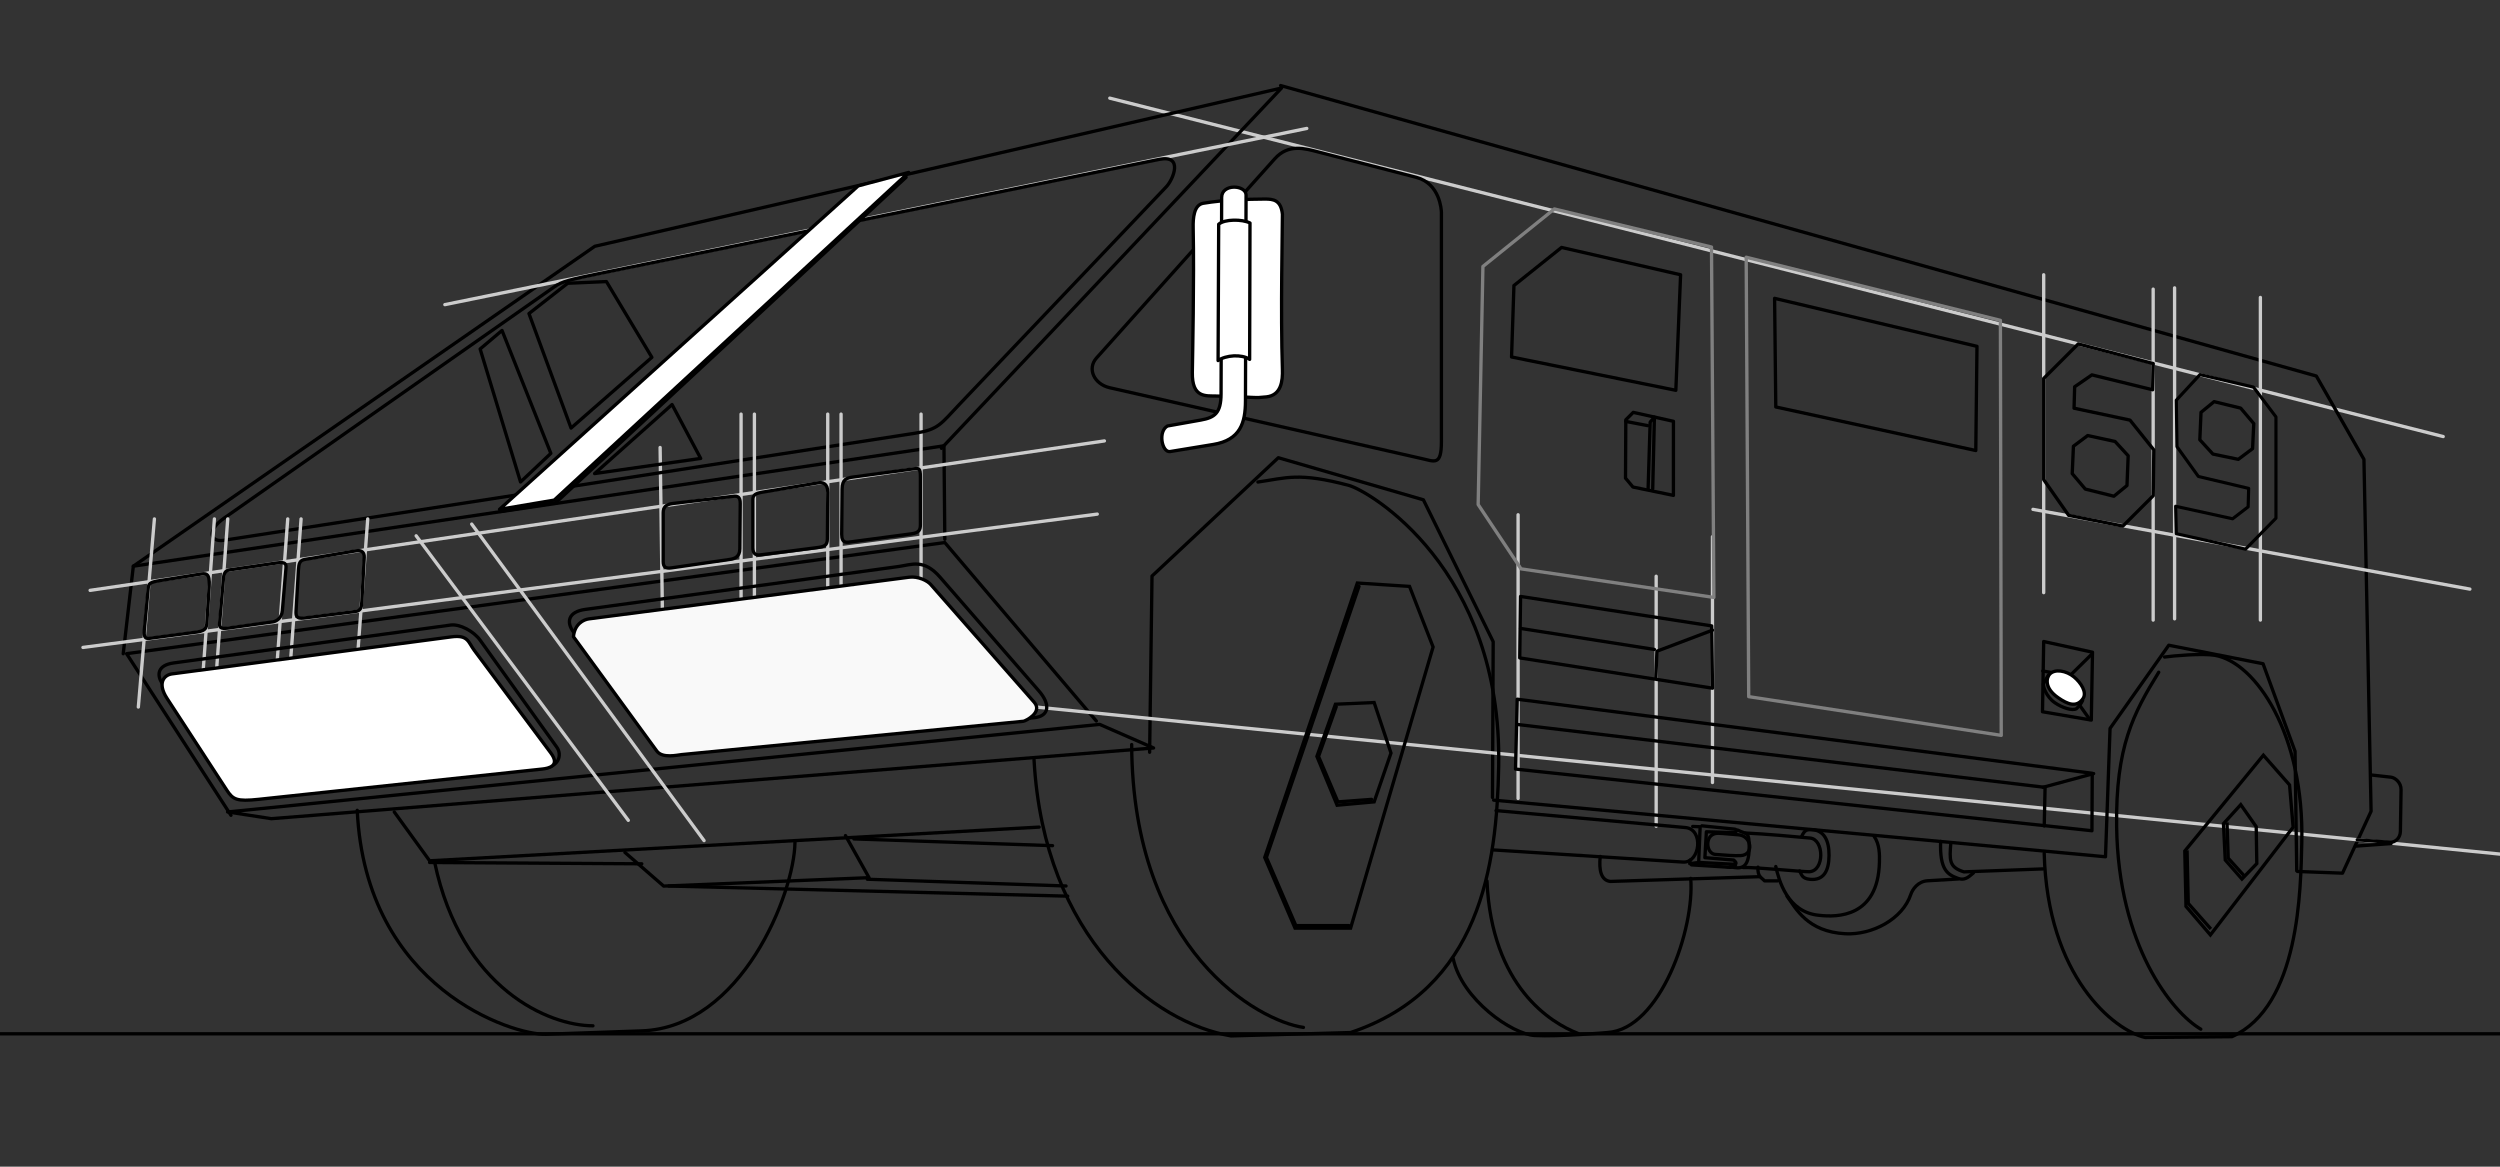 <?xml version="1.0" encoding="UTF-8"?>
<svg width="750" height="350" version="1.1" viewBox="0 0 198.44 92.604" xmlns="http://www.w3.org/2000/svg">
<rect x="0" y="0" width="198.44" height="92.604" fill="#333333" stroke="none"/>
<g transform="translate(0 -204.4)">
<path d="m118.03 274.33c0.371 8.404 5.082 11.268 7.216 12.094" fill="none" stroke="#000" stroke-linecap="round" stroke-linejoin="round" stroke-width=".265px"/>
<path d="m135.93 247v19.511" fill="none" stroke="#ccc" stroke-linecap="round" stroke-linejoin="round" stroke-width=".265px"/>
<path d="m88.091 212.19 105.84 26.861" fill="none" stroke="#ccc" stroke-linecap="round" stroke-linejoin="round" stroke-width=".265px"/>
<path d="m131.46 250.14v19.845" fill="none" stroke="#ccc" stroke-linecap="round" stroke-linejoin="round" stroke-width=".265px"/>
<path d="m120.5 245.26v22.517" fill="none" stroke="#ccc" stroke-linecap="round" stroke-linejoin="round" stroke-width=".265px"/>
<path d="m-1.712 286.46h205.26" fill="none" stroke="#000" stroke-linecap="round" stroke-linejoin="round" stroke-width=".265px"/>
<path d="m91.565 263.77-70.025 5.613-3.474-0.535 69.223-6.949z" fill="none" stroke="#000" stroke-linecap="round" stroke-linejoin="round" stroke-width=".265px"/>
<path d="m87.022 261.63-12.027-14.165-64.947 8.82 8.285 12.829" fill="none" stroke="#000" stroke-linecap="round" stroke-linejoin="round" stroke-width=".265px"/>
<path d="m9.781 256.29 0.802-6.949 64.345-9.555 0.067 7.417" fill="none" stroke="#000" stroke-linecap="round" stroke-linejoin="round" stroke-width=".265px"/>
<path d="m10.583 249.34 36.629-25.391 54.51-12.562-26.994 28.598" fill="none" stroke="#000" stroke-linecap="round" stroke-linejoin="round" stroke-width=".265px"/>
<path d="m7.153 251.26 80.509-11.862" fill="none" stroke="#ccc" stroke-linecap="round" stroke-linejoin="round" stroke-width=".265px"/>
<path d="m6.586 255.79 80.509-10.583" fill="none" stroke="#ccc" stroke-linecap="round" stroke-linejoin="round" stroke-width=".265px"/>
<path d="m12.256 245.59-1.276 14.93" fill="none" stroke="#ccc" stroke-linecap="round" stroke-linejoin="round" stroke-width=".265px"/>
<path d="m73.11 237.27v15.875" fill="none" stroke="#ccc" stroke-linecap="round" stroke-linejoin="round" stroke-width=".265px"/>
<path d="m52.397 239.92 0.189 13.607" fill="none" stroke="#ccc" stroke-linecap="round" stroke-linejoin="round" stroke-width=".265px"/>
<path d="m101.65 211.19 82.21 23.057 3.78 6.615 0.567 27.932-2.268 4.914-3.558-0.134" fill="none" stroke="#000" stroke-linecap="round" stroke-linejoin="round" stroke-width=".265px"/>
<path d="m35.312 228.58 68.414-13.985" fill="none" stroke="#ccc" stroke-linecap="round" stroke-linejoin="round" stroke-width=".265px"/>
<path d="m91.253 264.11 0.189-13.985 10.026-9.394 11.515 3.342 5.54 11.261-0.055 12.366" fill="none" stroke="#000" stroke-linecap="round" stroke-linejoin="round" stroke-width=".265px"/>
<path d="m198.79 272.23-129.83-13.04" fill="none" stroke="#ccc" stroke-linecap="round" stroke-linejoin="round" stroke-width=".265px"/>
<path d="m17.737 247.29 54.901-8.505c1.863-0.289 2.044-0.741 3.496-2.268l16.442-17.292c0.552-0.58 1.383-2.571-0.567-2.173l-44.034 8.977c-2.868 0.585-3.372 0.716-3.969 1.134l-26.175 18.332c-1.532 1.073-1.069 1.946-0.095 1.795z" fill="none" stroke="#000" stroke-linecap="round" stroke-linejoin="round" stroke-width=".265px"/>
<path d="m17.018 245.59-1.134 15.308" fill="none" stroke="#ccc" stroke-linecap="round" stroke-linejoin="round" stroke-width=".265px"/>
<path d="m18.077 245.59-1.134 15.308" fill="none" stroke="#ccc" stroke-linecap="round" stroke-linejoin="round" stroke-width=".265px"/>
<path d="m22.839 245.59-1.134 15.308" fill="none" stroke="#ccc" stroke-linecap="round" stroke-linejoin="round" stroke-width=".265px"/>
<path d="m23.898 245.59-1.134 15.308" fill="none" stroke="#ccc" stroke-linecap="round" stroke-linejoin="round" stroke-width=".265px"/>
<path d="m29.189 245.59-1.134 15.308" fill="none" stroke="#ccc" stroke-linecap="round" stroke-linejoin="round" stroke-width=".265px"/>
<path d="m39.648 244.83 28.473-25.675 4.009-1.069-28.139 26.009z" fill="#fff" stroke="#000" stroke-linecap="round" stroke-linejoin="round" stroke-width=".265px"/>
<path d="m71.921 218.47-27.796 25.825-4.443 0.702" fill="none" stroke="#000" stroke-linecap="round" stroke-linejoin="round" stroke-width=".265px"/>
<path d="m12.728 250.48c-0.878 0.141-0.93 0.245-0.969 0.661l-0.307 3.307c-0.074 0.798 0.34 0.627 0.614 0.591l3.567-0.472c0.841-0.111 0.769-0.479 0.803-1.016l0.165-2.575c0.075-1.168-0.288-1.071-0.78-0.992z" fill="none" stroke="#000" stroke-linecap="round" stroke-linejoin="round" stroke-width=".265px"/>
<path d="m17.737 250.31c0.048-0.55 0.254-0.643 0.543-0.685l3.709-0.543c0.675-0.099 0.738 0.081 0.709 0.425l-0.283 3.354c-0.054 0.64-0.52 0.865-0.756 0.898l-3.567 0.496c-0.62 0.086-0.689-0.087-0.661-0.402z" fill="none" stroke="#000" stroke-linecap="round" stroke-linejoin="round" stroke-width=".265px"/>
<path d="m23.69 249.63c0.03-0.52 0.108-0.757 0.52-0.827l4.063-0.685c0.463-0.078 0.657 0.169 0.638 0.52l-0.189 3.496c-0.026 0.49-0.078 0.747-0.52 0.803l-4.087 0.52c-0.615 0.078-0.637-0.201-0.614-0.591z" fill="none" stroke="#000" stroke-linecap="round" stroke-linejoin="round" stroke-width=".265px"/>
<path d="m66.76 237.27v15.875" fill="none" stroke="#ccc" stroke-linecap="round" stroke-linejoin="round" stroke-width=".265px"/>
<path d="m65.702 237.27v15.875" fill="none" stroke="#ccc" stroke-linecap="round" stroke-linejoin="round" stroke-width=".265px"/>
<path d="m59.881 237.27v15.875" fill="none" stroke="#ccc" stroke-linecap="round" stroke-linejoin="round" stroke-width=".265px"/>
<path d="m58.823 237.27v15.875" fill="none" stroke="#ccc" stroke-linecap="round" stroke-linejoin="round" stroke-width=".265px"/>
<path d="m67.745 242.26c-0.542 0.074-0.895 0.175-0.902 0.969l-0.033 3.575c-7e-3 0.777 0.439 0.645 0.768 0.601l4.777-0.635c0.606-0.081 0.702-0.316 0.702-0.735v-3.775c0-0.755-0.124-0.704-0.635-0.635z" fill="none" stroke="#000" stroke-linecap="round" stroke-linejoin="round" stroke-width=".265px"/>
<path d="m64.838 247.87c0.636-0.081 0.831-0.193 0.835-0.702l0.033-3.675c7e-3 -0.744-0.429-0.825-0.768-0.768l-4.377 0.735c-0.609 0.102-0.802 0.23-0.802 0.601l1e-5 3.809c0 0.526 0.248 0.617 0.635 0.568z" fill="none" stroke="#000" stroke-linecap="round" stroke-linejoin="round" stroke-width=".265px"/>
<path d="m58.724 247.97 0.033-3.608c5e-3 -0.53-0.224-0.605-0.535-0.568l-4.811 0.568c-0.554 0.065-0.768 0.305-0.768 0.735v3.875c0 0.461 0.208 0.568 0.668 0.501l4.61-0.668c0.441-0.064 0.796-0.236 0.802-0.835z" fill="none" stroke="#000" stroke-linecap="round" stroke-linejoin="round" stroke-width=".265px"/>
<path d="m117.33 244.45 0.378-18.899 5.67-4.566 12.473 3.024 0.189 27.811-15.308-2.268z" fill="none" stroke="#808080" stroke-linecap="round" stroke-linejoin="round" stroke-width=".265px"/>
<path d="m123.95 224.04-3.78 3.024-0.189 5.67 13.04 2.646 0.378-9.17z" fill="none" stroke="#000" stroke-linecap="round" stroke-linejoin="round" stroke-width=".265px"/>
<path d="m132.83 237.84-3.189-0.709-0.591 0.591-0.024 4.63 0.591 0.707 3.212 0.662z" fill="none" stroke="#000" stroke-linecap="round" stroke-linejoin="round" stroke-width=".265px"/>
<path d="m131.32 237.51-0.134 5.679" fill="none" stroke="#000" stroke-linecap="round" stroke-linejoin="round" stroke-width=".265px"/>
<path d="m129.05 237.85 1.737 0.334" fill="none" stroke="#000" stroke-linecap="round" stroke-linejoin="round" stroke-width=".265px"/>
<path d="m120.63 256.62 0.067-4.878 15.168 2.339 0.067 4.944z" fill="none" stroke="#000" stroke-linecap="round" stroke-linejoin="round" stroke-width=".265px"/>
<path d="m135.93 254.42-4.41 1.67-0.086 2.127" fill="none" stroke="#000" stroke-linecap="round" stroke-linejoin="round" stroke-width=".265px"/>
<path d="m131.32 255.95-10.624-1.67" fill="none" stroke="#000" stroke-linecap="round" stroke-linejoin="round" stroke-width=".265px"/>
<path d="m166.05 270.34 0.024-4.562-45.645-5.879-0.134 5.546z" fill="none" stroke="#000" stroke-linecap="round" stroke-linejoin="round" stroke-width=".265px"/>
<path d="m120.41 261.9 41.92 4.997-0.067 3.059" fill="none" stroke="#000" stroke-linecap="round" stroke-linejoin="round" stroke-width=".265px"/>
<path d="m162.17 266.89 4.016-1.087" fill="none" stroke="#000" stroke-linecap="round" stroke-linejoin="round" stroke-width=".265px"/>
<path d="m118.56 267.91 48.565 4.496 0.362-10.19 4.661-6.601 7.484 1.47 2.539 6.949 0.134 9.488" fill="none" stroke="#000" stroke-linecap="round" stroke-linejoin="round" stroke-width=".265px"/>
<path d="m33.033 246.93 16.838 22.584" fill="none" stroke="#ccc" stroke-linecap="round" stroke-linejoin="round" stroke-width=".265px"/>
<path d="m37.443 246 18.442 25.123" fill="none" stroke="#ccc" stroke-linecap="round" stroke-linejoin="round" stroke-width=".265px"/>
<path d="m46.463 252.77c-1.383 0.189-1.522 1.02-0.945 1.795l6.615 8.882c0.941 1.264 1.085 0.788 2.362 0.661l27.592-2.74c1.217-0.121 1.302-1.063 0.378-2.126l-7.843-9.024c-1.293-1.488-2.247-0.996-3.307-0.85z" fill="none" stroke="#000" stroke-linecap="round" stroke-linejoin="round" stroke-width=".265px"/>
<path d="m81.237 261.65c0.146-0.014 1.565-0.699 0.85-1.512l-8.221-9.355c-0.256-0.291-0.994-0.659-1.701-0.567l-25.419 3.307c-0.414 0.054-1.132 0.392-1.228 1.417l6.615 9.071c0.445 0.611 1.643 0.317 1.984 0.283z" fill="#f9f9f9" stroke="#000" stroke-linecap="round" stroke-linejoin="round" stroke-width=".265px"/>
<path d="m13.79 257.02c-1.327 0.181-1.334 0.981-0.935 1.604l5.345 8.352c0.588 0.918 1.615 0.699 2.606 0.601l22.384-2.205c1.123-0.111 1.469-1.02 1.002-1.67l-6.08-8.486c-0.515-0.719-1.62-1.301-2.339-1.203z" fill="none" stroke="#000" stroke-linecap="round" stroke-linejoin="round" stroke-width=".265px"/>
<path d="m13.656 257.89 22.183-2.94c1.33-0.176 1.324 0.426 1.804 1.069l6.08 8.152c0.77 1.032-0.199 1.219-0.668 1.27l-22.517 2.405c-1.76 0.188-2.051 0.015-2.539-0.735l-4.744-7.283c-0.781-1.199-0.249-1.852 0.401-1.938z" fill="#fff" stroke="#000" stroke-linecap="round" stroke-linejoin="round" stroke-width=".265px"/>
<path d="m112.81 240.79-24.722-5.613c-1.236-0.281-1.818-1.505-1.052-2.362l14.148-15.812c1.095-1.224 2.414-0.809 3.474-0.535l7.751 2.005c1.897 0.491 2.005 2.614 2.005 2.806l-1e-5 18.174c0 1.965-0.552 1.566-1.604 1.336z" fill="none" stroke="#000" stroke-linecap="round" stroke-linejoin="round" stroke-width=".265px"/>
<path d="m31.296 268.85 2.806 3.875 48.376-2.673" fill="none" stroke="#000" stroke-linecap="round" stroke-linejoin="round" stroke-width=".265px"/>
<path d="m28.356 268.72c0.66 14.191 12.441 17.862 14.967 17.773l7.617-0.267c7.92-0.278 12.119-10.932 12.161-14.967" fill="none" stroke="#000" stroke-linecap="round" stroke-linejoin="round" stroke-width=".265px"/>
<path d="m34.503 272.86c2.13 10.091 9.121 12.963 12.562 12.963" fill="none" stroke="#000" stroke-linecap="round" stroke-linejoin="round" stroke-width=".265px"/>
<path d="m34.102 272.86 16.839 0.105" fill="none" stroke="#000" stroke-linecap="round" stroke-linejoin="round" stroke-width=".265px"/>
<path d="m49.604 272.06 3.074 2.673 16.303-0.668-1.871-3.341" fill="none" stroke="#000" stroke-linecap="round" stroke-linejoin="round" stroke-width=".265px"/>
<path d="m68.847 274.19 15.769 0.535" fill="none" stroke="#000" stroke-linecap="round" stroke-linejoin="round" stroke-width=".265px"/>
<path d="m53.078 274.73 31.671 0.802" fill="none" stroke="#000" stroke-linecap="round" stroke-linejoin="round" stroke-width=".265px"/>
<path d="m67.778 270.99 15.769 0.535" fill="none" stroke="#000" stroke-linecap="round" stroke-linejoin="round" stroke-width=".265px"/>
<path d="m82.077 264.71c0.79 14.259 9.576 20.894 15.635 21.916l9.488-0.267c10.317-3.453 11.61-13.263 11.76-21.114 0.301-15.742-10.346-21.905-11.894-22.317-3.982-1.06-4.965-0.589-7.216-0.267" fill="none" stroke="#000" stroke-linecap="round" stroke-linejoin="round" stroke-width=".265px"/>
<path d="m89.828 263.5c0.068 16.464 10.108 21.947 13.631 22.451" fill="none" stroke="#000" stroke-linecap="round" stroke-linejoin="round" stroke-width=".265px"/>
<path d="m100.39 272.46 2.405 5.613h4.41l6.548-22.317-1.871-4.811-4.143-0.267z" fill="none" stroke="#000" stroke-width=".265px"/>
<path d="m104.53 264.44 1.604 3.875 2.94-0.267 1.336-3.875-1.336-4.009-3.074 0.134z" fill="none" stroke="#000" stroke-width=".265px"/>
<path d="m173.42 271.95 0.095 4.394 1.937 2.268 6.567-8.552-0.283-3.354-2.079-2.362z" fill="none" stroke="#000" stroke-width=".265px"/>
<path d="m176.49 269.78 0.142 2.882 1.323 1.512 1.181-1.228-0.047-2.929-1.228-1.748z" fill="none" stroke="#000" stroke-width=".265px"/>
<path d="m176.77 269.68 0.095 2.835 1.323 1.465" fill="none" stroke="#000" stroke-width=".265px"/>
<path d="m173.6 271.9 0.095 4.205 1.795 2.032" fill="none" stroke="#000" stroke-width=".265px"/>
<path d="m108.87 267.85-2.673 0.2-1.537-3.608 1.403-3.942" fill="none" stroke="#000" stroke-linecap="round" stroke-linejoin="round" stroke-width=".265px"/>
<path d="m107.07 277.87h-4.21l-2.339-5.412 7.35-21.515" fill="none" stroke="#000" stroke-linecap="round" stroke-linejoin="round" stroke-width=".265px"/>
<path d="m38.111 232.1 3.207 10.557 2.405-2.272-3.875-9.755z" fill="none" stroke="#000" stroke-linecap="round" stroke-linejoin="round" stroke-width=".265px"/>
<path d="m41.987 229.29 3.341 9.087 6.415-5.613-3.608-6.014-3.074 0.134z" fill="none" stroke="#000" stroke-linecap="round" stroke-linejoin="round" stroke-width=".265px"/>
<path d="m47.198 241.99 6.147-5.479 2.272 4.276z" fill="none" stroke="#000" stroke-linecap="round" stroke-linejoin="round" stroke-width=".265px"/>
<path d="m162.26 272.12c0.249 9.803 5.528 14.058 8.018 14.633l6.882-0.067c5.4-2.411 5.456-11.772 5.546-15.368 0.214-8.62-3.643-14.33-6.882-14.9-0.983-0.173-3.332 0.037-4.009 0.134" fill="none" stroke="#000" stroke-linecap="round" stroke-linejoin="round" stroke-width=".265px"/>
<path d="m171.35 257.76c-2.011 3.269-3.422 5.91-3.341 12.228 0.121 9.452 4.394 14.769 6.682 16.103" fill="none" stroke="#000" stroke-linecap="round" stroke-linejoin="round" stroke-width=".265px"/>
<path d="m158.85 262.77-20.045-3.074-0.2-34.879 20.179 5.011z" fill="none" stroke="#808080" stroke-linecap="round" stroke-linejoin="round" stroke-width=".265px"/>
<path d="m140.86 228.08 0.095 8.622 15.875 3.458 0.095-8.27z" fill="none" stroke="#000" stroke-linecap="round" stroke-linejoin="round" stroke-width=".265px"/>
<path d="m162.22 255.32-0.095 5.575 3.874 0.661 0.095-5.386z" fill="none" stroke="#000" stroke-linecap="round" stroke-linejoin="round" stroke-width=".265px"/>
<path d="m166 256.36-1.701 1.677-2.15-0.378" fill="none" stroke="#000" stroke-linecap="round" stroke-linejoin="round" stroke-width=".265px"/>
<path d="m162.69 257.92c0.402-0.451 1.323-0.294 1.937 0.213 0.535 0.441 1.058 1.221 0.709 1.724-0.507 0.729-1.208 0.45-1.961-0.071-1.147-0.793-0.923-1.6-0.685-1.866z" fill="#fff" stroke="#000" stroke-linecap="round" stroke-linejoin="round" stroke-width=".265px"/>
<path d="m165.31 260c-0.14 0.288-0.255 0.429-0.494 0.656-0.329 0.179-1.119-0.067-1.719-0.482-0.685-0.475-0.99-1.364-0.88-1.55l0.378-0.638" fill="none" stroke="#000" stroke-linecap="round" stroke-linejoin="round" stroke-width=".265px"/>
<path d="m165.88 261.51-0.827-1.158" fill="none" stroke="#000" stroke-linecap="round" stroke-linejoin="round" stroke-width=".265px"/>
<path d="m162.22 226.21v25.23" fill="none" stroke="#ccc" stroke-linecap="round" stroke-linejoin="round" stroke-width=".265px"/>
<path d="m170.91 227.35v26.269" fill="none" stroke="#ccc" stroke-linecap="round" stroke-linejoin="round" stroke-width=".265px"/>
<path d="m172.61 227.25v26.269" fill="none" stroke="#ccc" stroke-linecap="round" stroke-linejoin="round" stroke-width=".265px"/>
<path d="m179.42 228.01v25.608" fill="none" stroke="#ccc" stroke-linecap="round" stroke-linejoin="round" stroke-width=".265px"/>
<path d="m161.37 244.83 34.679 6.331" fill="none" stroke="#ccc" stroke-linecap="round" stroke-linejoin="round" stroke-width=".265px"/>
<path d="m164.96 231.7-2.74 2.74 1e-5 8.032 1.984 2.835 4.3 0.85 2.41-2.41 0.047-3.638-1.89-2.362-4.441-0.945 0.047-1.701 1.37-0.945 4.819 1.181 0.047-2.079z" fill="none" stroke="#000" stroke-linecap="round" stroke-linejoin="round" stroke-width=".265px"/>
<path d="m164.58 239.82-0.095 2.173 1.039 1.228 2.268 0.567 1.039-0.85 0.095-2.362-1.039-1.134-2.173-0.472z" fill="none" stroke="#000" stroke-linecap="round" stroke-linejoin="round" stroke-width=".265px"/>
<path d="m178.24 247.99 2.416-2.459-1e-5 -8.04-1.784-2.365-4.247-0.993-1.878 2.033 0.052 3.689 1.699 2.365 3.992 0.946-0.043 1.466-1.232 0.946-4.521-0.993 0.052 2.175z" fill="none" stroke="#000" stroke-linecap="round" stroke-linejoin="round" stroke-width=".251px"/>
<path d="m178.8 240.01 0.095-1.988-1.039-1.228-2.109-0.514-1.039 0.85-0.095 2.177 1.039 1.134 2.015 0.419z" fill="none" stroke="#000" stroke-linecap="round" stroke-linejoin="round" stroke-width=".265px"/>
<path d="m188.18 265.91 1.599 0.178c0.334 0.037 0.816 0.424 0.807 0.992l-0.052 3.308c-8e-3 0.534-0.416 0.902-0.85 0.868l-2.572-0.2" fill="none" stroke="#000" stroke-linecap="round" stroke-linejoin="round" stroke-width=".265px"/>
<path d="m189.79 271.36-2.773 0.2" fill="none" stroke="#000" stroke-linecap="round" stroke-linejoin="round" stroke-width=".265px"/>
<path d="m118.75 268.74 15.031 1.347c1.476 0.132 1.177 2.828-0.189 2.74l-15.125-0.969" fill="none" stroke="#000" stroke-linecap="round" stroke-linejoin="round" stroke-width=".265px"/>
<path d="m154.85 271.29c-0.107 1.378-0.165 1.944 1.039 2.315l6.284-0.236" fill="none" stroke="#000" stroke-linecap="round" stroke-linejoin="round" stroke-width=".265px"/>
<path d="m154.04 271.19c-0.083 2.263 0.556 2.631 1.37 2.929 0.47 0.172 0.77-0.012 1.228-0.425" fill="none" stroke="#000" stroke-linecap="round" stroke-linejoin="round" stroke-width=".265px"/>
<path d="m155.41 274.17-2.41 0.142c-0.77 0.045-1.202 0.701-1.324 1.07-0.66 2.002-3.099 3.242-5.196 3.135-3.027-0.155-3.941-2.029-4.63-2.977" fill="none" stroke="#000" stroke-linecap="round" stroke-linejoin="round" stroke-width=".265px"/>
<path d="m148.75 270.77c0.456 0.644 0.447 1.475 0.431 2.082-0.114 4.361-3.342 4.366-4.778 4.202-2.558-0.227-3.211-2.842-3.449-3.874" fill="none" stroke="#000" stroke-linecap="round" stroke-linejoin="round" stroke-width=".265px"/>
<path d="m137.97 270.66c-0.562-0.033-1.165-0.11-1.583-0.118-1.127-0.022-1.006 1.617-0.236 1.677 0.878 0.068 1.504 0.117 2.008 0.095 1.115-0.049 0.877-1.592-0.189-1.654z" fill="none" stroke="#000" stroke-linecap="round" stroke-linejoin="round" stroke-width=".265px"/>
<path d="m134.36 270 0.591 0.024-0.118 2.835-0.709 0.095 0.024-0.283" fill="none" stroke="#000" stroke-linecap="round" stroke-linejoin="round" stroke-width=".265px"/>
<path d="m135.09 269.95 2.575 0.26c0.32 0.03 0.081 0.243 0.095 0.283l-2.315-0.071-0.118 2.055 2.292 0.189c0.401 0.371 0.03 0.28-0.071 0.331l-2.693-0.142" fill="none" stroke="#000" stroke-linecap="round" stroke-linejoin="round" stroke-width=".265px"/>
<path d="m137.76 273.05c-0.229 0.287-0.567 0.185-0.874 0.165l-2.622-0.165" fill="none" stroke="#000" stroke-linecap="round" stroke-linejoin="round" stroke-width=".265px"/>
<path d="m137.94 270.29c0.721 0.379 0.921 0.053 0.902 1.437-0.023 1.688-0.689 1.658-1.503 1.47" fill="none" stroke="#000" stroke-linecap="round" stroke-linejoin="round" stroke-width=".265px"/>
<path d="m138.37 273.26c0.875-0.044 4.831 0.356 5.245 0.334 1.226-0.066 1.179-2.566 0.067-2.673-1.145-0.11-3.704-0.338-5.145-0.401" fill="none" stroke="#000" stroke-linecap="round" stroke-linejoin="round" stroke-width=".265px"/>
<path d="m143.01 270.79c0.234-0.509 0.399-0.55 0.802-0.535 0.967 0.038 1.378 0.858 1.37 2.038-9e-3 1.286-0.456 2.001-1.503 1.904-0.658-0.061-0.661-0.369-0.835-0.668" fill="none" stroke="#000" stroke-linecap="round" stroke-linejoin="round" stroke-width=".265px"/>
<path d="m100.39 220.2c-1.329 0.01-3.213 0.054-4.878 0.334-0.757 0.127-0.817 1.213-0.802 1.938 0.084 4.163-0.049 10.224-0.067 11.493-0.029 2.035 1.052 1.848 1.938 1.871 3.321 0.087 2.892 0.182 3.942 0.067 1.162-0.127 1.303-1.236 1.27-2.205-0.152-4.458 5e-3 -11.224 0-12.294-0.118-1.142-0.736-1.208-1.403-1.203z" fill="#fff" stroke="#000" stroke-linecap="round" stroke-linejoin="round" stroke-width=".265px"/>
<path d="m96.97 220.07-0.047 15.592c-5e-3 1.526-0.498 1.881-1.606 2.079l-2.646 0.472c-0.774 0.428-0.441 2.092 0.189 2.032l3.449-0.567c2.149-0.353 2.546-1.726 2.551-3.449l0.047-16.347c2e-3 -0.812-1.934-0.929-1.937 0.189z" fill="#fff" stroke="#000" stroke-linecap="round" stroke-linejoin="round" stroke-width=".265px"/>
<path d="m96.734 222.2c0.457-0.419 1.873-0.413 2.485-0.1l-0.028 10.825c-0.616-0.431-1.908-0.339-2.504 0.095z" fill="#fff" stroke="#000" stroke-linecap="round" stroke-linejoin="round" stroke-width=".265px"/>
<path d="m115.35 280.5c0.706 3.26 4.689 5.996 6.473 6.095 1.92 0.106 5.764-0.236 5.764-0.236 4.207-0.271 6.943-8.248 6.615-12.237" fill="none" stroke="#000" stroke-linecap="round" stroke-linejoin="round" stroke-width=".265px"/>
<path d="m127.02 272.38c-0.118 1.099 0.071 1.903 0.803 1.984l11.859-0.378" fill="none" stroke="#000" stroke-linecap="round" stroke-linejoin="round" stroke-width=".265px"/>
<path d="m139.54 273.23c-0.042 0.772 0.27 0.809 0.52 1.087h1.039" fill="none" stroke="#000" stroke-linecap="round" stroke-linejoin="round" stroke-width=".265px"/>
<path d="m131.29 237.55-0.307 0.354-0.165 5.339" fill="none" stroke="#000" stroke-linecap="round" stroke-linejoin="round" stroke-width=".265px"/>
</g>
</svg>
